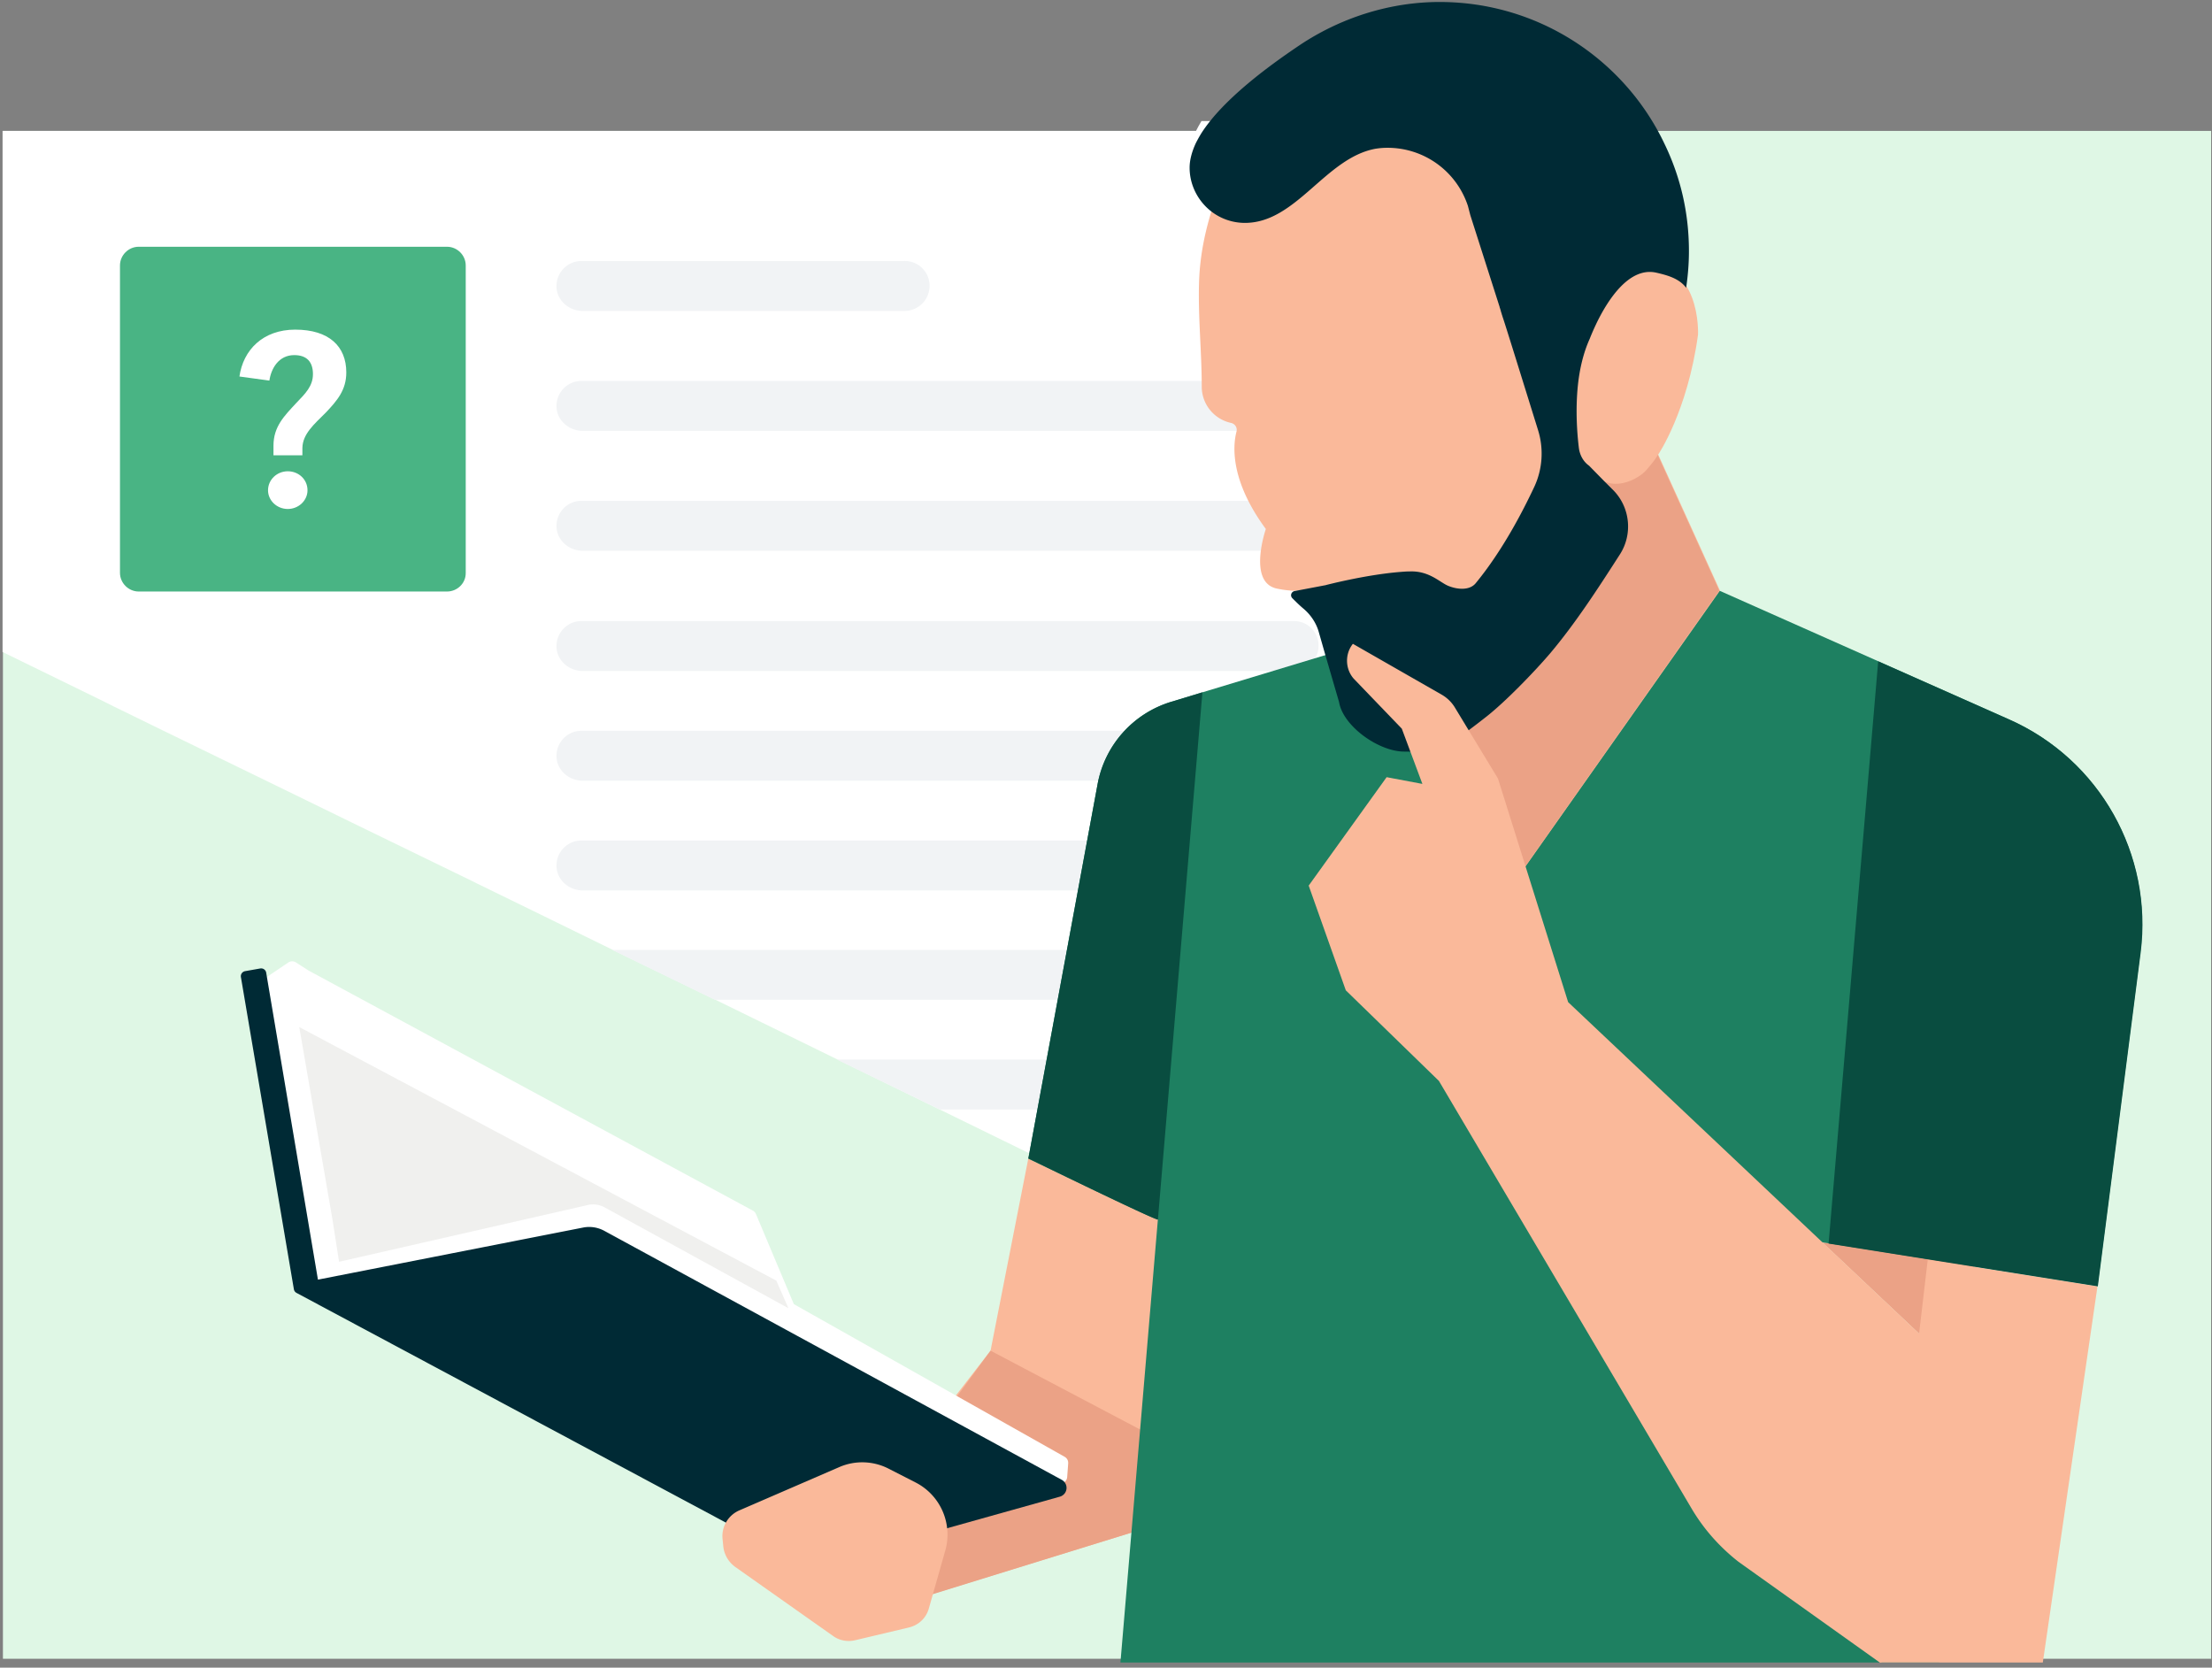 <svg xmlns="http://www.w3.org/2000/svg" fill="none" viewBox="0 0 325 245"><rect x="0" y="0" width="325" height="245" fill="#808080" stroke="none"/><g clip-path="url(#clip0)"><path fill="#DFF7E5" d="M324.875 19.234H.43v224.459h324.445V19.234z"/><path fill="#fff" d="M210.126 162.901l-32.35 11.678-7.55 2.744-1.6.599-16.949-8.284-.751-.349-12.849-6.288-15.1-7.385-17.95-8.783-15.1-7.336-10.6-5.19-9.3-4.54-.8-.399-15.499-7.536-2.05-.998-9.3-4.541-10.25-4.99-8.1-3.942-7.35-3.593-1.9-.948-14.4-7.036v-76.55h175.348c.25-.499.501-.948.8-1.447h25.65l.05.948v.5l.05.748 3.4 62.676.15 3.194.65 11.727.35 6.687.2 3.842.05 1.198.25 4.391 2.3 42.367.5 6.836z"/><path fill="#F1F3F5" d="M136.577 41.99a3.688 3.688 0 0 1-3.7 3.692h-47.25c-1.95 0-3.649-1.397-3.85-3.293-.2-2.196 1.501-4.042 3.65-4.042h47.4a3.627 3.627 0 0 1 3.75 3.643zm57.149 17.615a3.688 3.688 0 0 1-3.7 3.693H85.628c-1.95 0-3.65-1.398-3.85-3.294-.2-2.196 1.5-4.042 3.65-4.042h104.598c2.05-.05 3.75 1.597 3.7 3.643zm0 17.615a3.688 3.688 0 0 1-3.7 3.693H85.628c-1.95 0-3.65-1.397-3.85-3.293-.2-2.196 1.5-4.043 3.65-4.043h104.598c2.05-.05 3.75 1.597 3.7 3.643zm0 17.665a3.688 3.688 0 0 1-3.7 3.693H85.628c-1.95 0-3.65-1.397-3.85-3.293-.2-2.196 1.5-4.043 3.65-4.043h104.598c2.05-.05 3.75 1.598 3.7 3.643zm0 16.119a3.689 3.689 0 0 1-3.7 3.693H85.628c-1.95 0-3.65-1.398-3.85-3.294-.2-2.196 1.5-4.042 3.65-4.042h104.598c2.05-.05 3.75 1.597 3.7 3.643zm0 16.118a3.688 3.688 0 0 1-3.7 3.693H85.628c-1.95 0-3.65-1.397-3.85-3.294-.2-2.196 1.5-4.042 3.65-4.042h104.598c2.05-.05 3.75 1.597 3.7 3.643zm-.498 16.118c0 2.046-1.65 3.643-3.7 3.643h-84.499l-15.1-7.336h99.599c2.05 0 3.75 1.648 3.7 3.693zm-.002 16.119c0 2.045-1.65 3.643-3.7 3.643h-51.45l-15.099-7.336h66.549c2.05 0 3.749 1.647 3.7 3.693z"/><path fill="#FAB99A" d="M131.113 235.98l36.781-11.329 2.478-12.468 7.436-37.203-26.718-4.799-5.552 28.249-11.302 14.595-1.14 14.396-1.983 8.559z"/><path fill="#EBA286" d="M131.953 235.782l36.731-11.379 2.479-12.467-25.628-13.506-10.509 14.347-1.09 14.446-1.983 8.559z"/><path fill="#1E8061" d="M170.125 179.135c.049 0 .049 0 0 0l-5.503 65.107h120.355l-20.72-15.386-26.669-32.009-23.942-75.644-3.47-2.078V108.39l-14.871-12.32-18.638 5.64-4.56 1.386a15.596 15.596 0 0 0-10.855 12.17l-10.162 54.965c0-.05 18.192 8.855 19.035 8.904z"/><path fill="#EBA286" d="M287.601 201.25l2.826-17.662-22.654-1.039 19.828 18.701z"/><path fill="#1E8061" d="M252.609 86.77l42.53 18.899c13.334 5.887 21.166 19.838 19.332 34.235l-6.295 49.028-42.084-6.679-42.68-30.129-9.814-33.048 39.011-32.306z"/><path fill="#FAB99A" d="M179.591 26.512c-1.934 4.898-3.272 9.746-3.421 15.04-.148 5.046.397 10.24.397 15.237a5.456 5.456 0 0 0 4.313 5.344c.594.148.941.692.792 1.286-.545 2.078-.941 7.173 4.313 14.297 0 0-2.726 7.867 1.636 8.757 4.362.94 7.188-.495 7.188-.495l14.623 1.633h10.112l8.278-19.245-6.097-38.886-9.964-8.806h-12.243l-5.057.94-8.476 3.315-6.394 1.583zm54.18 19.146s-2.329 8.41-1.933 10.884c.397 2.473 0 0 0 0l6.097 10.24 5.502-3.66-9.666-17.464z"/><path fill="#FAB99A" d="M221.822 38.732l4.561 20.976 3.668 12.467-1.487 11.33-15.119 17.909.893 3.314 8.228 24.786 30.138-42.744-9.071-19.987s4.312-6.333 5.849-17.613c0 0 .545-11.032-8.675-10.488-9.219.544-18.985.05-18.985.05z"/><path fill="#EBA286" d="M209.086 115.167l8.526 21.323 34.996-49.72-9.072-19.987c.1.247-1.635 2.325-1.932 2.573-1.438 1.335-5.75 3.512-8.179-.94l-.447 9.647 2.826-.495-26.718 37.599z"/><path fill="#002A35" d="M248.148 36.901c0 1.83-.149 3.563-.396 5.294v.099c-.992-1.336-2.628-1.83-4.363-2.226-4.015-.94-7.137 4.007-8.724 7.223-.694 1.434-1.09 2.473-1.09 2.473-.942 2.078-1.487 4.453-1.735 6.778-.397 3.76-.1 7.372.148 9.35.149.99.645 1.93 1.487 2.524l2.231 2.275 1.338 1.336c2.479 2.523 2.875 6.48.943 9.45-3.272 5.095-6.544 10.141-10.262 14.544-2.28 2.672-6.543 7.075-9.319 9.252-.941.742-1.784 1.385-2.577 1.979-.198.148-.397.247-.546.395-.545.396-1.041.693-1.586 1.039a11.597 11.597 0 0 1-3.519 1.386c-.843.198-1.785.346-2.875.346h-.991c-3.718 0-8.973-3.71-9.568-7.273l-2.032-6.975-.991-3.463c-.397-1.287-1.19-2.424-2.181-3.265-.595-.495-1.14-1.04-1.686-1.584-.346-.396-.099-.99.446-1.039l.248-.049 4.164-.792s5.651-1.484 10.757-1.93c.594-.048 1.14-.098 1.685-.098 2.875-.099 4.412 1.633 5.651 2.127 1.338.545 3.123.693 4.015-.396 3.866-4.7 6.841-10.389 8.625-14.198a11.594 11.594 0 0 0 .545-8.262c-1.834-5.887-5.006-16.128-5.204-16.623l-.446-1.484c0 .05 0 .099.049.148l-4.362-13.654-.347-1.336a12.412 12.412 0 0 0-11.847-8.559c-.595 0-1.19.05-1.785.149-7.336 1.385-11.599 10.884-19.133 10.884a8.079 8.079 0 0 1-5.007-1.732c-1.883-1.484-3.123-3.81-3.123-6.382 0-1.138.347-2.375.892-3.562.248-.495.496-.94.794-1.435 3.321-5.244 10.608-10.389 14.424-12.962C196.943 2.617 204.18.292 211.516.292c14.574 0 27.164 8.509 33.013 20.778 2.38 4.898 3.619 10.192 3.619 15.831z"/><path fill="#002A35" d="M220.387 45.163c0 .05 0 .099.049.149.1.445.248.89.397 1.286l-.446-1.435z"/><path fill="#FAB99A" d="M287.604 201.25L230.4 147.226l-10.31-32.85-6.395-10.538a5.427 5.427 0 0 0-1.784-1.732l-13.136-7.52c-1.19 1.484-1.14 3.661.099 5.096l7.089 7.372 3.023 8.113-5.254-.989-11.451 15.93 5.453 15.386 13.681 13.308 37.128 62.83c1.784 3.018 4.114 5.641 6.89 7.817l20.819 14.842 9.914-5.64 4.213-16.771-2.775-20.63z"/><path fill="#fff" stroke="#fff" stroke-linecap="round" stroke-linejoin="round" stroke-miterlimit="10" stroke-width="2.006" d="M44.86 143.466l65.282 35.274 5.701 13.555 40.102 22.609-.149 2.029-34.649 1.237-43.423-17.415-32.022-13.11-7.237-42.398 4.461-3.018 1.933 1.237z"/><path fill="#002A35" stroke="#002A35" stroke-linecap="round" stroke-linejoin="round" stroke-miterlimit="10" stroke-width="1.505" d="M43.92 189.278l74.998 40.122 36.582-10.24a.591.591 0 0 0 .149-1.089l-67.266-36.61a3.901 3.901 0 0 0-2.478-.396L46.1 188.882l-7.733-45.861-2.23.395 7.782 45.862z"/><path fill="#F0F0EE" d="M115.844 192.197l-26.965-14.793c-.793-.445-1.736-.593-2.628-.346l-36.433 8.311-.991-6.332-4.858-28.15 70.091 37.253 1.784 4.057z"/><path fill="#FAB99A" d="M108.657 221.88l14.623-6.332a8.478 8.478 0 0 1 7.336.247l3.966 2.028a8.6 8.6 0 0 1 4.312 9.945l-2.429 8.558c-.396 1.386-1.486 2.425-2.924 2.771l-7.931 1.88c-1.091.247-2.28.05-3.222-.643l-14.375-10.142a4.29 4.29 0 0 1-1.735-2.919l-.1-1.039a4.124 4.124 0 0 1 2.479-4.354z"/><path fill="#094D40" d="M151.09 170.181s18.192 8.905 19.035 9.004l6.542-77.475-4.56 1.386a15.596 15.596 0 0 0-10.855 12.17l-10.162 54.915z"/><path fill="#FAB99A" d="M308.174 188.981l-8.031 55.261h-23.842l6.939-59.219 24.934 3.958z"/><path fill="#094D40" d="M268.668 182.698l39.557 6.283 6.295-49.028c1.834-14.397-5.998-28.348-19.283-34.235l-19.282-8.559-7.287 85.539z"/><path fill="#49B484" d="M65.678 86.901h-45.3c-1.5 0-2.75-1.247-2.75-2.745v-45.16c0-1.498 1.25-2.745 2.75-2.745h45.3c1.5 0 2.75 1.248 2.75 2.745v45.21c0 1.497-1.25 2.695-2.75 2.695z"/><path fill="#fff" d="M42.28 69.236c-1.6 0-2.9 1.247-2.9 2.794 0 1.497 1.3 2.745 2.9 2.745 1.6 0 2.9-1.248 2.9-2.745 0-1.597-1.3-2.794-2.9-2.794zm1.1-20.81c-4.75 0-7.65 2.995-8.2 6.887l4.4.6c.25-1.748 1.35-3.743 3.65-3.743 1.85 0 2.75.997 2.75 2.794 0 1.747-1.1 2.844-2.45 4.241-1.75 1.897-3.35 3.444-3.35 6.288v1.398h4.25v-1.098c.05-2.046 1.7-3.444 3.45-5.19 1.65-1.747 3-3.294 3-5.889 0-3.842-2.55-6.287-7.5-6.287z"/></g><defs><clipPath id="clip0"><path fill="#fff" d="M0 0h325v244H0z" transform="translate(0 .292)"/></clipPath></defs></svg>